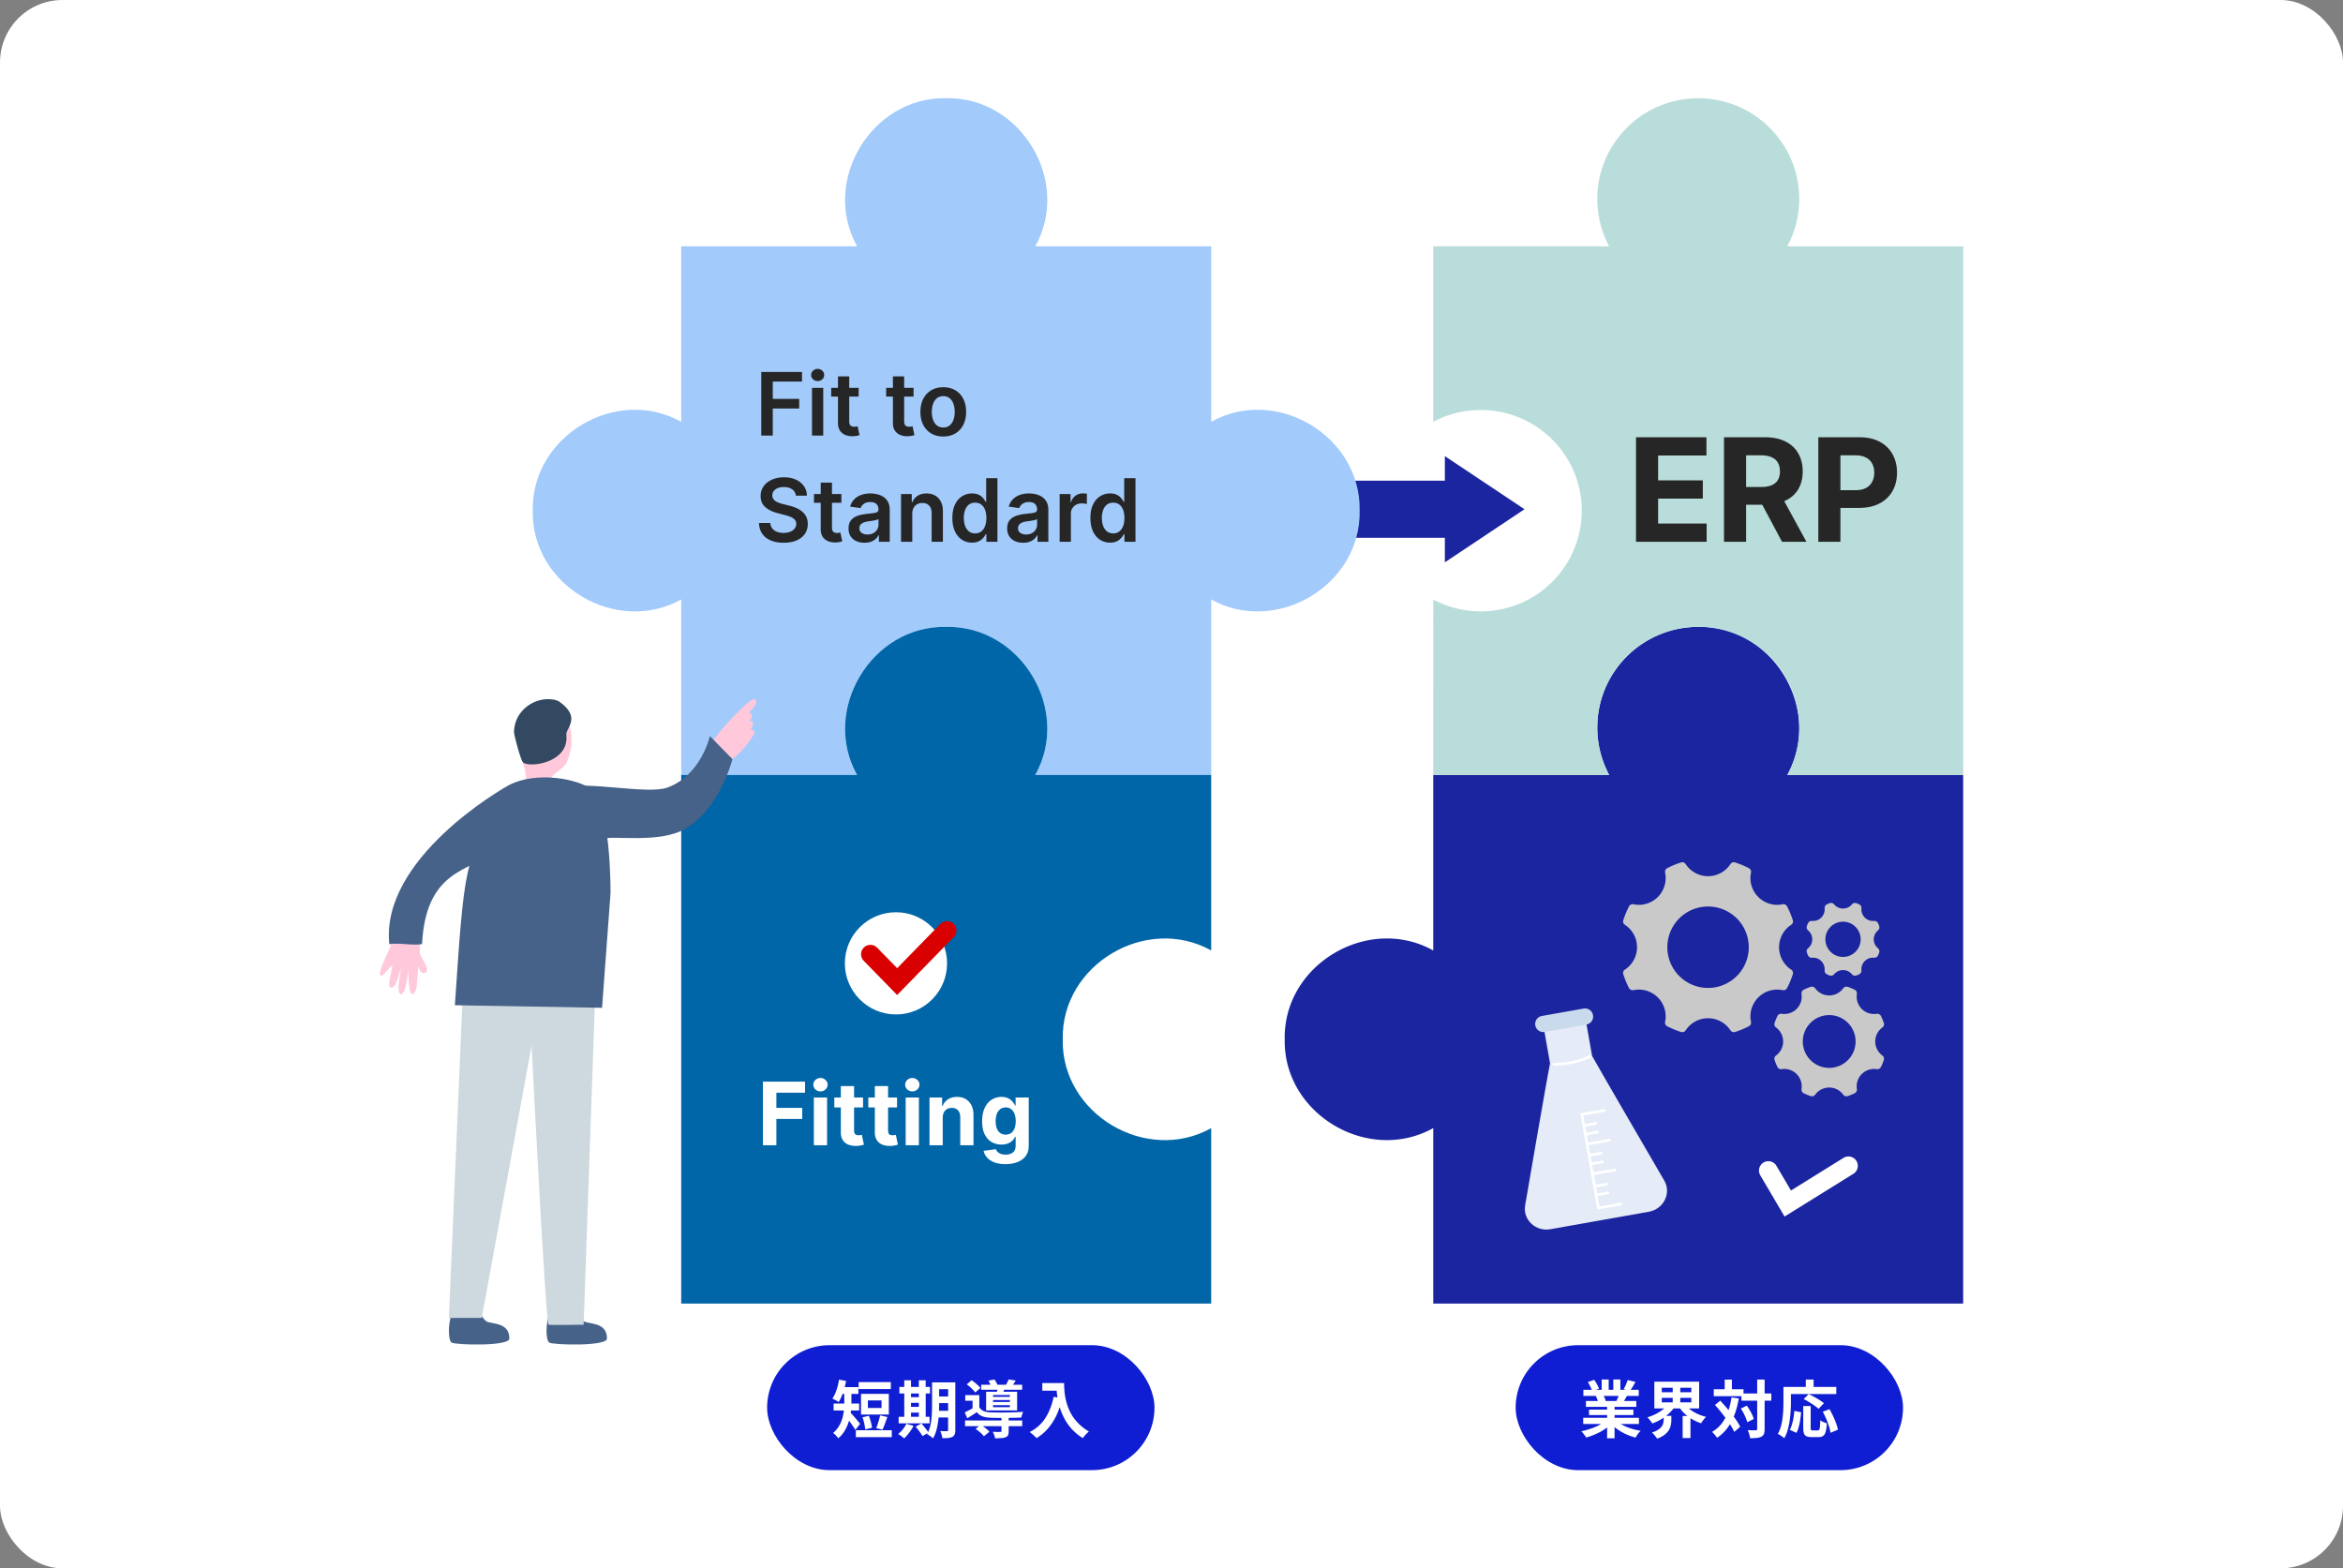 <svg width="375" height="251" fill="none" xmlns="http://www.w3.org/2000/svg"><rect width="100%" height="100%" fill="#808080" stroke="none"/><rect width="375" height="251" rx="10" fill="#fff"/><path d="M255.646 116.437c0-8.894 7.243-16.108 16.16-16.108v.003c11.998-.235 20.043 13.33 14.253 23.699h28.147v84.602h-84.812v-28.086c-10.41 5.799-24.008-2.26-23.774-14.215-.234-11.966 13.364-20.001 23.774-14.215v-28.086h28.16a15.975 15.975 0 0 1-1.908-7.594Z" fill="#1B259F"/><path d="m283.026 187.34 3.109 5.278 9.712-6.034" stroke="#fff" stroke-width="3" stroke-linecap="round"/><path fill-rule="evenodd" clip-rule="evenodd" d="M295.746 157.946c.374.127.739.279 1.09.451a.65.65 0 0 1 .36.688 2.776 2.776 0 0 0 3.167 3.169.647.647 0 0 1 .688.359c.173.351.324.715.452 1.09a.646.646 0 0 1-.233.74 2.779 2.779 0 0 0 0 4.481.648.648 0 0 1 .233.741 8.99 8.99 0 0 1-.452 1.09.647.647 0 0 1-.688.359 2.773 2.773 0 0 0-2.386.782 2.771 2.771 0 0 0-.781 2.387.649.649 0 0 1-.36.687 9.057 9.057 0 0 1-1.09.452.649.649 0 0 1-.741-.232 2.771 2.771 0 0 0-2.24-1.135 2.77 2.77 0 0 0-2.24 1.135.649.649 0 0 1-.741.232 9.071 9.071 0 0 1-1.091-.452.647.647 0 0 1-.359-.687 2.774 2.774 0 0 0-.781-2.387 2.771 2.771 0 0 0-2.386-.782.648.648 0 0 1-.688-.359 9.153 9.153 0 0 1-.452-1.09.649.649 0 0 1 .232-.741 2.771 2.771 0 0 0 1.135-2.24c0-.92-.446-1.735-1.135-2.241a.647.647 0 0 1-.232-.74c.128-.375.279-.739.452-1.09a.647.647 0 0 1 .688-.359 2.777 2.777 0 0 0 3.167-3.169.649.649 0 0 1 .359-.688 9.232 9.232 0 0 1 1.091-.451.644.644 0 0 1 .74.232 2.774 2.774 0 0 0 2.241 1.136c.919 0 1.735-.447 2.24-1.136a.646.646 0 0 1 .741-.232Zm-18.041-19.913c.764.242 1.5.549 2.201.912a.648.648 0 0 1 .341.715 4.281 4.281 0 0 0 1.166 3.899 4.282 4.282 0 0 0 3.899 1.166.651.651 0 0 1 .716.341c.363.702.668 1.438.913 2.201a.648.648 0 0 1-.265.747 4.282 4.282 0 0 0-1.933 3.583c0 1.498.768 2.816 1.933 3.582a.65.65 0 0 1 .265.748c-.245.764-.55 1.499-.913 2.201a.65.65 0 0 1-.716.341 4.277 4.277 0 0 0-3.899 1.167 4.28 4.28 0 0 0-1.166 3.899.648.648 0 0 1-.341.715c-.701.363-1.438.669-2.201.912a.647.647 0 0 1-.747-.264 4.28 4.28 0 0 0-3.583-1.933 4.28 4.28 0 0 0-3.582 1.933.65.65 0 0 1-.748.264 14.168 14.168 0 0 1-2.2-.912.647.647 0 0 1-.341-.715 4.279 4.279 0 0 0-1.167-3.899 4.277 4.277 0 0 0-3.899-1.167.649.649 0 0 1-.715-.341 14.087 14.087 0 0 1-.913-2.201.649.649 0 0 1 .264-.748 4.283 4.283 0 0 0 0-7.165.648.648 0 0 1-.264-.747c.244-.764.55-1.499.913-2.201a.652.652 0 0 1 .716-.341 4.28 4.28 0 0 0 3.898-1.166 4.282 4.282 0 0 0 1.167-3.899.647.647 0 0 1 .341-.715c.701-.363 1.437-.67 2.2-.913a.65.65 0 0 1 .748.264 4.281 4.281 0 0 0 3.582 1.934 4.282 4.282 0 0 0 3.583-1.934.646.646 0 0 1 .747-.263Zm19.426 6.521c.14.052.277.109.411.17a.646.646 0 0 1 .381.654 1.855 1.855 0 0 0 2.011 2.011.645.645 0 0 1 .653.38c.061.134.118.271.17.411a.646.646 0 0 1-.193.732 1.852 1.852 0 0 0 0 2.843.646.646 0 0 1 .193.732 6.45 6.45 0 0 1-.17.411.645.645 0 0 1-.653.38 1.85 1.85 0 0 0-1.474.537 1.85 1.85 0 0 0-.537 1.474.644.644 0 0 1-.38.653 5.486 5.486 0 0 1-.412.17.646.646 0 0 1-.731-.192 1.854 1.854 0 0 0-2.843-.001.646.646 0 0 1-.732.193 6.125 6.125 0 0 1-.411-.17.645.645 0 0 1-.38-.653 1.857 1.857 0 0 0-2.011-2.011.644.644 0 0 1-.653-.381 5.9 5.9 0 0 1-.171-.41.649.649 0 0 1 .193-.732c.405-.34.662-.851.662-1.422a1.85 1.85 0 0 0-.662-1.421.65.65 0 0 1-.193-.732c.052-.14.109-.276.171-.411a.645.645 0 0 1 .653-.38 1.858 1.858 0 0 0 2.011-2.011.647.647 0 0 1 .38-.654 6.45 6.45 0 0 1 .411-.17.647.647 0 0 1 .732.193 1.852 1.852 0 0 0 2.843 0 .646.646 0 0 1 .731-.193Zm-2.153 2.957a2.821 2.821 0 1 1 .001 5.643 2.821 2.821 0 0 1-.001-5.643Zm-21.603-2.43a6.516 6.516 0 1 1 .001 13.033 6.516 6.516 0 0 1-.001-13.033Zm19.39 17.378a4.224 4.224 0 1 1 0 8.45 4.225 4.225 0 1 1 0-8.45Z" fill="#C9C9C9"/><path d="M266.406 189.013s-10.955-18.815-11.59-20.022l-1.057-5.962-6.728 1.193 1.057 5.962c-.483 2.26-3.998 22.787-3.998 22.787-.346 2.27 1.708 4.173 4.056 3.756l15.744-2.792c2.347-.416 3.622-2.909 2.516-4.922Z" fill="#E5EBF7"/><path d="m246.784 162.599 6.668-1.183a1.301 1.301 0 0 1 1.51 1.052 1.302 1.302 0 0 1-1.056 1.507l-6.669 1.182a1.3 1.3 0 0 1-1.509-1.051 1.302 1.302 0 0 1 1.056-1.507Z" fill="#C8DAEB"/><path d="M251.245 170.323c-.884.156-1.75.23-2.575.219a.217.217 0 0 1-.212-.218.217.217 0 0 1 .218-.212c.797.01 1.636-.061 2.493-.213 1.171-.208 2.275-.55 3.19-.991a.215.215 0 1 1 .187.387c-.951.456-2.092.812-3.302 1.026l.001.002Zm4.59 23.026a.214.214 0 0 1-.25-.174l-2.623-14.786a.217.217 0 0 1 .175-.25.214.214 0 0 1 .25.174l2.623 14.786a.216.216 0 0 1-.175.25Z" fill="#fff"/><path d="m256.805 177.926-3.593.637a.215.215 0 1 1-.075-.424l3.592-.637a.216.216 0 0 1 .251.174.217.217 0 0 1-.175.25Zm2.657 14.985-3.592.637a.215.215 0 1 1-.075-.424l3.592-.637a.215.215 0 1 1 .075.424Zm-1.812-10.222-3.592.637a.215.215 0 0 1-.076-.424l3.593-.637a.215.215 0 1 1 .075.424Zm.845 4.763-3.593.638a.217.217 0 0 1-.25-.175.216.216 0 0 1 .175-.249l3.592-.637a.214.214 0 0 1 .25.174.214.214 0 0 1-.174.249Zm-3.055-7.442-1.757.312a.214.214 0 0 1-.25-.175.214.214 0 0 1 .174-.249l1.758-.312a.215.215 0 1 1 .075.424Zm.247 1.39-1.758.312a.215.215 0 1 1-.075-.424l1.758-.312a.215.215 0 1 1 .075.424Zm.598 3.373-1.758.312a.215.215 0 1 1-.075-.424l1.758-.311a.215.215 0 0 1 .25.174.214.214 0 0 1-.175.249Zm.247 1.39-1.758.312a.215.215 0 1 1-.075-.424l1.758-.312a.217.217 0 0 1 .25.175.216.216 0 0 1-.175.249Zm.634 3.572-1.758.312a.215.215 0 1 1-.075-.424l1.757-.312a.216.216 0 0 1 .076.424Zm.246 1.39-1.758.312a.215.215 0 1 1-.075-.424l1.758-.312a.216.216 0 0 1 .25.175.216.216 0 0 1-.175.249Z" fill="#fff"/><path d="M231.252 76.926H216v9.148h15.252V90L244 81.503 231.252 73v3.926Z" fill="#1B259F"/><path d="M193.853 67.512V39.425h-28.161c5.823-10.382-2.26-23.939-14.252-23.711-11.994-.228-20.072 13.329-14.252 23.711h-28.16v28.087c-10.392-5.815-23.995 2.26-23.761 14.215-.228 11.965 13.362 19.995 23.761 14.215v28.086h28.147c-5.775-10.459 2.22-23.865 14.265-23.699 11.984-.23 20.077 13.327 14.252 23.699h28.161V95.942c10.396 5.78 23.991-2.25 23.761-14.215.23-11.955-13.37-20.03-23.761-14.215Z" fill="#A2CAFB"/><path d="M137.174 124.028c-5.793-10.382 2.274-23.926 14.266-23.699 11.981-.232 20.08 13.33 14.252 23.699h28.16v28.086c-10.396-5.78-23.988 2.252-23.761 14.215v.014c-.23 11.965 13.365 19.995 23.761 14.215v28.073h-84.825v-84.603h28.147Z" fill="#0066A8"/><path d="M287.969 31.846v.002-.003.001Zm0 .002v-.002c0 2.74-.699 5.32-1.908 7.58h28.161v84.602h-28.161a16.066 16.066 0 0 0 1.908-7.581c0-8.907-7.245-16.12-16.163-16.12-8.917 0-16.16 7.213-16.16 16.12 0 2.741.702 5.321 1.897 7.581h-28.147V95.955a16.201 16.201 0 0 0 7.614 1.892c8.918 0 16.15-7.213 16.15-16.107v-.013c0-8.895-7.232-16.108-16.15-16.108-2.748 0-5.348.688-7.614 1.893V39.425h28.147a16.187 16.187 0 0 1-1.897-7.58c0-8.905 7.243-16.118 16.16-16.118 8.918 0 16.163 7.212 16.163 16.12v-.002.003Z" fill="#B9DDDA"/><path d="M87.912 214.874c.657.389 9.214.624 9.233-.637.042-2.749-3.1-2.286-3.708-2.789-.607-.502-1.076-1.289-.882-2.053-1.079.061-3.67-.304-4.423.634-.793.989-.875 4.456-.22 4.845Zm-15.626 0c.657.389 9.215.624 9.233-.637.043-2.749-3.1-2.286-3.707-2.789-.607-.502-1.076-1.289-.883-2.053-1.078.061-3.67-.304-4.423.634-.792.989-.874 4.456-.22 4.845Z" fill="#466288"/><path d="m74.203 155.796-2.356 55.137h5.255l7.974-43.567s2.266 44.561 2.72 44.651c.452.09 5.617 0 5.617 0l1.993-57.011-21.206.788.003.002Z" fill="#CDD9DE"/><path d="M82.75 118.076c-.046-1.581.336-3.23 1.367-4.43 1.033-1.2 2.798-1.835 4.277-1.261 1.267.492 2.099 1.734 2.557 3.011.79 2.191.697 4.704-.339 6.792-.56 1.126-2.719 1.676-2.38 2.887.552 1.98-4.155 3.002-4.07-.37.055-2.207-1.347-4.406-1.413-6.627v-.002Z" fill="#FFC9DB"/><path d="M90.644 117.616c-.117-1.084 2.42-2.699-1.01-5.236-.522-.386-1.214-.468-1.863-.479-2.02-.034-4.012 1.158-4.932 2.953a5.336 5.336 0 0 0-.572 2.307c-.01.418 1.057 4.433 1.418 4.829.84.933 7.454.193 6.956-4.377l.003.003Z" fill="#324961"/><path d="M68.317 155.471c-.101.262-.467.286-.734.201-.268-.082-.7-.838-.636-1.11l-.183 2.487c-.03.415-.088 1.911-.8 2.067-.6.132-.602-3.946-.602-3.946s-.371 4.129-1.2 3.946c-.833-.182-.06-3.182.004-4.089-.402 1.079-.755 3.114-1.547 3.037-.793-.076.066-2.273.159-3.592-.607.497-1.497 2.006-1.94 1.591-.443-.415 1.699-4.43 2.488-6.592.032-.066 2.309.619 2.55.682.644.175 1.137.225 1.309.904.124.497-.09 1.047.045 1.568.17.655 1.357 2.143 1.087 2.838v.008Z" fill="#FFC9DB"/><path d="M67.548 151.1c-1.722.261-3.519-.251-5.239.01-1.442-13.821 18.471-25.057 18.471-25.057l-1.015 10.324c-5.247 2.918-11.631 3.286-12.217 14.723Z" fill="#466288"/><path d="M94.36 126.085c-2.87-1.726-9.56-2.657-13.58-.032-4.017 2.625-3.97 7.121-5.435 11.754-1.469 4.634-1.858 13.644-2.542 23.075 7.855.137 15.707.272 23.56.41.45-6.117 1.354-18.347 1.354-18.347s.127-14.762-3.36-16.858l.002-.002Z" fill="#466288"/><path d="M120.829 111.936c.771.563-.965 2.096-.965 2.096s1.164.32-.082 1.496c.949-.632.938.832.249 1.276.777-.047.84.355.565.83-.316.542-1.773 2.77-3.665 4.05-1.378.89-2.894-2.731-2.635-3.376.189-.47 5.762-6.938 6.533-6.372Z" fill="#FFC9DB"/><path d="M113.612 117.806s-1.37 6.264-6.803 8.242c-3.119 1.136-13.025-1.074-15.988 0l5.468 8.241c1.791-.698 9.415.872 13.682-1.808 5.329-3.346 7.259-10.985 7.259-10.985l-3.618-3.69Z" fill="#466288"/><path d="M121.84 69.71V59.528h6.522v1.546h-4.678v2.764h4.231v1.546h-4.231v4.326h-1.844Zm8.123 0v-7.637h1.8v7.637h-1.8Zm.905-8.72c-.285 0-.53-.095-.736-.284a.915.915 0 0 1-.308-.691c0-.272.103-.502.308-.691.206-.192.451-.288.736-.288.288 0 .534.096.736.288.205.189.308.42.308.69a.915.915 0 0 1-.308.692 1.04 1.04 0 0 1-.736.283Zm6.559 1.083v1.392h-4.39v-1.392h4.39Zm-3.306-1.83h1.799v7.17c0 .242.037.427.11.556a.591.591 0 0 0 .298.259c.123.046.259.07.408.07.113 0 .215-.009.308-.025.096-.017.169-.032.219-.045l.303 1.407a3.47 3.47 0 0 1-1.059.179 2.933 2.933 0 0 1-1.218-.204 1.895 1.895 0 0 1-.86-.706c-.209-.318-.312-.716-.308-1.193v-7.467Zm12.097 1.83v1.392h-4.39v-1.392h4.39Zm-3.306-1.83h1.8v7.17c0 .242.036.427.109.556a.591.591 0 0 0 .298.259c.123.046.259.07.408.07.113 0 .215-.009.308-.025.096-.017.169-.032.219-.045l.303 1.407a3.47 3.47 0 0 1-1.059.179 2.933 2.933 0 0 1-1.218-.204 1.895 1.895 0 0 1-.86-.706c-.209-.318-.312-.716-.308-1.193v-7.467Zm8.06 9.616c-.746 0-1.392-.164-1.939-.493a3.344 3.344 0 0 1-1.273-1.377c-.298-.59-.447-1.28-.447-2.068 0-.789.149-1.48.447-2.073a3.337 3.337 0 0 1 1.273-1.382c.547-.328 1.193-.492 1.939-.492s1.392.164 1.939.492c.547.328.969.789 1.268 1.382.301.593.452 1.284.452 2.073 0 .789-.151 1.478-.452 2.068a3.313 3.313 0 0 1-1.268 1.377c-.547.329-1.193.493-1.939.493Zm.01-1.442c.404 0 .742-.111 1.014-.333a2.01 2.01 0 0 0 .607-.905 3.71 3.71 0 0 0 .204-1.263c0-.467-.068-.89-.204-1.268a2.008 2.008 0 0 0-.607-.91c-.272-.225-.61-.337-1.014-.337-.414 0-.759.112-1.034.338a2.04 2.04 0 0 0-.612.91c-.132.377-.199.8-.199 1.267 0 .464.067.885.199 1.263.136.378.34.68.612.905.275.222.62.333 1.034.333Zm-23.609 10.91a1.355 1.355 0 0 0-.587-1.014c-.341-.243-.785-.364-1.332-.364-.384 0-.714.058-.989.175a1.469 1.469 0 0 0-.632.472c-.146.199-.22.426-.223.68 0 .213.048.397.144.553.099.156.233.288.402.398.17.106.357.195.562.268.206.073.413.134.622.184l.954.239c.385.09.754.21 1.109.362.358.153.678.345.959.577.285.232.511.512.677.84.165.328.248.713.248 1.154 0 .596-.152 1.122-.457 1.576-.305.45-.746.803-1.323 1.059-.573.252-1.267.378-2.083.378-.792 0-1.48-.123-2.063-.368-.58-.246-1.034-.603-1.362-1.074-.325-.47-.501-1.044-.527-1.72h1.814c.027.354.136.65.329.885.192.235.442.41.75.527.312.116.66.174 1.044.174.401 0 .753-.06 1.054-.18.305-.122.544-.291.716-.507.173-.218.26-.473.264-.765a.98.98 0 0 0-.234-.656 1.708 1.708 0 0 0-.641-.438 6.182 6.182 0 0 0-.955-.318l-1.158-.298c-.839-.216-1.502-.542-1.989-.98-.484-.44-.726-1.025-.726-1.755 0-.6.163-1.125.487-1.576.329-.45.774-.8 1.338-1.049.563-.252 1.201-.378 1.914-.378.722 0 1.356.126 1.899.378.547.249.976.595 1.288 1.04.311.44.472.947.482 1.52h-1.775Zm7.292-.254v1.392h-4.39v-1.392h4.39Zm-3.306-1.83h1.8v7.17c0 .242.036.427.109.556a.591.591 0 0 0 .298.259c.123.046.259.07.408.07.113 0 .216-.009.308-.025.096-.017.169-.032.219-.045l.303 1.407a3.394 3.394 0 0 1-1.059.179 2.939 2.939 0 0 1-1.218-.204 1.895 1.895 0 0 1-.86-.706c-.209-.318-.311-.716-.308-1.193v-7.467Zm7.009 9.62a3.19 3.19 0 0 1-1.308-.258 2.141 2.141 0 0 1-.915-.776c-.222-.34-.333-.762-.333-1.262 0-.431.08-.787.239-1.07.159-.28.376-.506.651-.675a3.25 3.25 0 0 1 .93-.383 7.57 7.57 0 0 1 1.079-.194c.447-.046.81-.088 1.089-.124.278-.04.48-.1.606-.18.129-.082.194-.21.194-.382v-.03c0-.374-.111-.664-.333-.87-.222-.205-.542-.308-.96-.308-.44 0-.79.096-1.049.288-.255.192-.427.42-.517.681l-1.68-.238c.133-.464.351-.852.656-1.164.305-.315.678-.55 1.119-.706a4.28 4.28 0 0 1 1.461-.238c.368 0 .735.043 1.099.129.365.086.698.229.999.428.302.195.544.462.726.8.186.338.279.76.279 1.268v5.11h-1.73V85.66h-.06a2.206 2.206 0 0 1-.462.597c-.196.182-.443.33-.741.442-.295.11-.642.165-1.039.165Zm.467-1.322c.361 0 .675-.071.94-.214.265-.145.469-.338.611-.576.146-.239.219-.5.219-.78v-.9a.839.839 0 0 1-.288.129c-.133.04-.282.074-.448.104-.166.03-.33.056-.492.08l-.423.06a3.144 3.144 0 0 0-.72.178 1.2 1.2 0 0 0-.503.348.854.854 0 0 0-.184.567c0 .331.121.582.363.75.242.17.551.254.925.254Zm7.174-3.306v4.475h-1.8v-7.637h1.721v1.298h.089c.176-.428.456-.768.84-1.02.388-.251.867-.377 1.437-.377.527 0 .986.112 1.377.338.395.225.699.552.915.98.219.427.326.945.323 1.555v4.863h-1.8v-4.584c0-.51-.132-.91-.397-1.199-.262-.288-.625-.432-1.089-.432-.315 0-.595.07-.84.209a1.447 1.447 0 0 0-.572.591c-.136.259-.204.572-.204.94Zm9.565 4.609a2.889 2.889 0 0 1-1.61-.463c-.474-.308-.849-.755-1.124-1.342-.275-.587-.413-1.3-.413-2.138 0-.848.14-1.564.418-2.147.282-.587.661-1.03 1.139-1.328a2.924 2.924 0 0 1 1.595-.452c.448 0 .816.076 1.104.228.288.15.517.33.686.542.169.21.3.406.393.592h.075v-3.808h1.804v10.181h-1.77v-1.203h-.109a3.069 3.069 0 0 1-.403.592 2.2 2.2 0 0 1-.696.527c-.288.146-.651.219-1.089.219Zm.503-1.477c.381 0 .706-.103.974-.308.268-.209.472-.499.612-.87.139-.371.208-.804.208-1.298s-.069-.923-.208-1.287a1.838 1.838 0 0 0-.607-.85c-.265-.203-.592-.304-.979-.304-.401 0-.736.105-1.005.313a1.9 1.9 0 0 0-.606.865 3.628 3.628 0 0 0-.204 1.263c0 .478.068.903.204 1.278.139.371.343.665.611.88.272.212.605.318 1 .318Zm7.679 1.497c-.483 0-.919-.087-1.307-.259a2.135 2.135 0 0 1-.915-.776c-.222-.34-.333-.762-.333-1.262 0-.431.08-.787.239-1.07.159-.28.376-.506.651-.675a3.25 3.25 0 0 1 .93-.383c.348-.09.707-.154 1.078-.194a42.49 42.49 0 0 0 1.089-.124c.279-.04.481-.1.607-.18.129-.082.194-.21.194-.382v-.03c0-.374-.111-.664-.333-.87-.222-.205-.542-.308-.96-.308-.441 0-.79.096-1.049.288-.255.192-.427.42-.517.681l-1.68-.238c.132-.464.351-.852.656-1.164a2.86 2.86 0 0 1 1.118-.706 4.287 4.287 0 0 1 1.462-.238c.368 0 .734.043 1.099.129.364.086.698.229.999.428.302.195.544.462.726.8.186.338.278.76.278 1.268v5.11h-1.73V85.66h-.059a2.21 2.21 0 0 1-.463.597c-.195.182-.442.33-.741.442a2.98 2.98 0 0 1-1.039.165Zm.468-1.323c.361 0 .674-.071.939-.214a1.58 1.58 0 0 0 .612-.576c.146-.239.219-.5.219-.78v-.9a.855.855 0 0 1-.289.129c-.132.04-.281.074-.447.104-.166.03-.33.056-.492.08l-.423.06a3.153 3.153 0 0 0-.721.178 1.2 1.2 0 0 0-.502.348c-.123.146-.184.335-.184.567 0 .331.121.582.363.75.242.17.55.254.925.254Zm5.374 1.169v-7.637h1.745v1.273h.08c.139-.441.377-.78.716-1.02.341-.241.73-.362 1.168-.362.099 0 .21.005.333.015.126.006.23.018.313.034v1.656a1.888 1.888 0 0 0-.363-.07 3.336 3.336 0 0 0-.472-.034 1.82 1.82 0 0 0-.885.213 1.569 1.569 0 0 0-.835 1.442v4.49h-1.8Zm8.07.134a2.89 2.89 0 0 1-1.611-.463c-.474-.308-.848-.755-1.123-1.342-.275-.587-.413-1.3-.413-2.138 0-.848.139-1.564.418-2.147.282-.587.661-1.03 1.138-1.328a2.93 2.93 0 0 1 1.596-.452c.448 0 .816.076 1.104.228.288.15.517.33.686.542.169.21.3.406.393.592h.074v-3.808h1.805v10.181h-1.77v-1.203h-.109a3.069 3.069 0 0 1-.403.592 2.224 2.224 0 0 1-.696.527c-.288.146-.651.219-1.089.219Zm.502-1.477c.381 0 .706-.103.975-.308.268-.209.472-.499.611-.87s.209-.804.209-1.298-.07-.923-.209-1.287c-.136-.365-.338-.648-.606-.85-.265-.203-.592-.304-.98-.304-.401 0-.735.105-1.004.313a1.893 1.893 0 0 0-.606.865 3.628 3.628 0 0 0-.204 1.263c0 .478.068.903.204 1.278.139.371.343.665.611.88.272.212.605.318.999.318Z" fill="#262626"/><path d="M122.106 183.29v-10.182h6.742v1.775h-4.589v2.426h4.141v1.775h-4.141v4.206h-2.153Zm8.15 0v-7.636h2.118v7.636h-2.118Zm1.064-8.62c-.315 0-.585-.105-.811-.314a1.014 1.014 0 0 1-.333-.76c0-.292.111-.542.333-.751.226-.212.496-.318.811-.318.315 0 .583.106.805.318a.986.986 0 0 1 .338.751c0 .295-.112.548-.338.76-.222.209-.49.314-.805.314Zm6.812.984v1.591h-4.599v-1.591h4.599Zm-3.555-1.83h2.118v7.12c0 .195.03.348.09.457a.49.49 0 0 0 .248.224c.11.043.236.064.378.064.1 0 .199-.008.298-.024l.229-.045.333 1.576a6.018 6.018 0 0 1-.447.114 3.542 3.542 0 0 1-.701.085c-.511.02-.958-.048-1.343-.204a1.873 1.873 0 0 1-.889-.726c-.213-.328-.317-.742-.314-1.243v-7.398Zm8.996 1.83v1.591h-4.598v-1.591h4.598Zm-3.554-1.83h2.118v7.12c0 .195.03.348.089.457.06.106.143.181.249.224.109.043.235.064.378.064.099 0 .198-.008.298-.024l.229-.045.333 1.576a6.067 6.067 0 0 1-.448.114 3.542 3.542 0 0 1-.701.085c-.51.02-.958-.048-1.342-.204a1.876 1.876 0 0 1-.89-.726c-.212-.328-.317-.742-.313-1.243v-7.398Zm4.934 9.466v-7.636h2.118v7.636h-2.118Zm1.064-8.62c-.315 0-.585-.105-.81-.314a1.014 1.014 0 0 1-.333-.76c0-.292.111-.542.333-.751a1.14 1.14 0 0 1 .81-.318c.315 0 .583.106.805.318a.986.986 0 0 1 .338.751c0 .295-.112.548-.338.76-.222.209-.49.314-.805.314Zm4.868 4.206v4.414h-2.117v-7.636h2.018v1.347h.089c.17-.444.453-.795.851-1.054.397-.262.88-.393 1.446-.393.531 0 .993.116 1.387.348.395.233.701.564.92.995.219.427.328.938.328 1.531v4.862h-2.118v-4.484c.004-.467-.116-.832-.358-1.094-.241-.265-.575-.398-.999-.398-.285 0-.537.062-.756.184a1.291 1.291 0 0 0-.507.537c-.119.232-.18.512-.184.841Zm10.032 7.437c-.686 0-1.275-.094-1.765-.283-.487-.186-.875-.44-1.163-.761a2.335 2.335 0 0 1-.562-1.084l1.959-.263c.059.152.154.295.283.427.129.133.3.239.512.318.215.083.477.125.786.125.46 0 .84-.113 1.138-.338.302-.222.452-.595.452-1.119v-1.397h-.089a2.015 2.015 0 0 1-.418.602 2.104 2.104 0 0 1-.716.462c-.291.119-.639.179-1.044.179a3.139 3.139 0 0 1-1.566-.398c-.467-.268-.84-.678-1.118-1.228-.275-.553-.413-1.253-.413-2.098 0-.865.141-1.587.423-2.167.281-.58.656-1.015 1.123-1.303a2.908 2.908 0 0 1 1.546-.433c.428 0 .786.073 1.074.219.289.143.521.322.696.537.179.212.317.421.413.627h.08v-1.283h2.103v7.711c0 .649-.16 1.193-.478 1.631-.318.437-.759.765-1.322.984-.56.222-1.205.333-1.934.333Zm.045-4.723c.341 0 .629-.085.865-.254.238-.172.421-.417.547-.735.129-.322.193-.706.193-1.154 0-.447-.063-.835-.188-1.163a1.708 1.708 0 0 0-.547-.771 1.394 1.394 0 0 0-.87-.273c-.348 0-.642.094-.88.283-.239.186-.42.444-.542.776a3.288 3.288 0 0 0-.184 1.148c0 .441.061.822.184 1.144.126.318.306.565.542.74.238.173.532.259.88.259Z" fill="#fff"/><path d="M261.846 86.71V69.982h11.272v2.916h-7.735v3.986h7.155V79.8h-7.155v3.994h7.767v2.916h-11.304Zm14.083 0V69.982h6.6c1.263 0 2.341.226 3.234.678.899.447 1.582 1.081 2.05 1.903.474.817.711 1.778.711 2.883 0 1.111-.24 2.067-.719 2.867-.479.795-1.173 1.405-2.083 1.83-.903.424-1.998.637-3.283.637h-4.419v-2.843h3.847c.675 0 1.236-.092 1.683-.277.446-.185.778-.463.996-.833.224-.37.335-.83.335-1.38 0-.556-.111-1.024-.335-1.406-.218-.38-.552-.67-1.004-.865-.447-.202-1.01-.302-1.691-.302h-2.385V86.71h-3.537Zm9.034-7.613 4.157 7.613h-3.904l-4.067-7.613h3.814Zm6.06 7.613V69.982h6.6c1.268 0 2.349.243 3.242.727.893.48 1.574 1.146 2.042 2.001.474.85.711 1.83.711 2.94 0 1.111-.24 2.091-.719 2.94-.479.85-1.174 1.512-2.083 1.986-.904.473-1.998.71-3.283.71h-4.207v-2.834h3.635c.681 0 1.242-.117 1.683-.351a2.33 2.33 0 0 0 .996-.989c.223-.424.335-.911.335-1.462 0-.555-.112-1.04-.335-1.453a2.239 2.239 0 0 0-.996-.972c-.447-.234-1.013-.351-1.699-.351h-2.385V86.71h-3.537Z" fill="#262626"/><circle cx="143.4" cy="154.179" r="8.179" fill="#fff"/><path d="m139.311 152.719 4.28 4.381 7.989-8.179" stroke="#D80000" stroke-width="3" stroke-linecap="round"/><rect x="122.778" y="215.289" width="62" height="20" rx="10" fill="#0F1ED2"/><path d="M137.428 221.199h5.15v1.11h-5.15v-1.11Zm-.45 7.7h5.75v1.11h-5.75v-1.11Zm1.06-2.07 1.02-.24c.087.2.164.417.23.65.067.227.124.45.17.67.054.22.09.417.11.59l-1.08.28a4.77 4.77 0 0 0-.09-.6 9.1 9.1 0 0 0-.15-.69c-.06-.24-.13-.46-.21-.66Zm2.82-.3 1.17.25c-.086.247-.176.493-.27.74-.086.247-.173.483-.26.71-.086.22-.17.413-.25.58l-1.01-.24c.08-.18.157-.39.23-.63.08-.24.154-.483.22-.73a7.02 7.02 0 0 0 .17-.68Zm-1.95-2.4v1.21h2.18v-1.21h-2.18Zm-1.1-1.05h4.45v3.31h-4.45v-3.31Zm-2.68-.51h1.14v1.89c0 .42-.026.883-.08 1.39a9.18 9.18 0 0 1-.3 1.53 6.605 6.605 0 0 1-.64 1.51c-.273.487-.633.92-1.08 1.3a1.882 1.882 0 0 0-.24-.3c-.1-.113-.203-.22-.31-.32-.106-.1-.2-.177-.28-.23.407-.347.727-.723.96-1.13.24-.413.42-.84.54-1.28.12-.44.197-.87.23-1.29.04-.427.06-.823.06-1.19v-1.88Zm-.76-.57h3.02v1.09h-3.02v-1.09Zm-.95 2.63h4.09v1.11h-4.09v-1.11Zm2.63 1.39c.067.06.157.153.27.28.114.12.237.257.37.41.14.153.274.31.4.47l.35.42.23.26-.77.99c-.086-.16-.2-.337-.34-.53-.133-.2-.273-.403-.42-.61-.146-.207-.29-.4-.43-.58-.14-.187-.26-.343-.36-.47l.7-.64Zm-1.76-5.22 1.13.22c-.073.42-.173.84-.3 1.26-.12.413-.256.803-.41 1.17-.146.36-.303.673-.47.94a5.807 5.807 0 0 0-.31-.19 3.413 3.413 0 0 0-.38-.2 4.31 4.31 0 0 0-.33-.16c.26-.367.48-.82.66-1.36a9.578 9.578 0 0 0 .41-1.68Zm15.39.44h2.58v1.09h-2.58v-1.09Zm0 2.26h2.58v1.06h-2.58v-1.06Zm-.01 2.29h2.6v1.07h-2.6v-1.07Zm2.08-4.55h1.15v7.62c0 .293-.033.523-.1.69a.791.791 0 0 1-.36.41 1.77 1.77 0 0 1-.66.18c-.26.027-.576.037-.95.03a3.745 3.745 0 0 0-.13-.58 3.828 3.828 0 0 0-.21-.56c.214.013.424.02.63.02h.43c.074 0 .124-.013.15-.04.034-.033.05-.087.05-.16v-7.61Zm-2.57 0h1.13v3.68c0 .393-.013.823-.04 1.29-.02.467-.066.94-.14 1.42-.066.473-.163.933-.29 1.38-.126.447-.3.847-.52 1.2a1.711 1.711 0 0 0-.27-.25c-.12-.087-.24-.17-.36-.25a2.02 2.02 0 0 0-.32-.18c.254-.433.437-.917.55-1.45.114-.533.184-1.073.21-1.62.034-.553.05-1.067.05-1.54v-3.68Zm-5.23.73h4.9v1.05h-4.9v-1.05Zm1.3 1.64h2.39v.91h-2.39v-.91Zm0 1.55h2.39v.92h-2.39v-.92Zm-1.42 1.59h4.95v1.05h-4.95v-1.05Zm.9-5.84h1.08v6.22h-1.08v-6.22Zm2.33 0h1.1v6.22h-1.1v-6.22Zm-1.99 6.96 1.14.33c-.186.367-.416.73-.69 1.09a6.688 6.688 0 0 1-.81.92 1.835 1.835 0 0 0-.28-.24 8.018 8.018 0 0 0-.36-.26 3.43 3.43 0 0 0-.32-.21c.267-.2.517-.447.75-.74.24-.293.43-.59.57-.89Zm1.49.45.91-.5c.134.14.27.3.41.48.147.173.284.347.41.52.134.167.24.32.32.46l-.97.56a3.703 3.703 0 0 0-.29-.47c-.12-.173-.25-.353-.39-.54-.14-.187-.273-.357-.4-.51Zm7.9-.98h9.15v.91h-9.15v-.91Zm2.58-5.72h6.56v.8h-6.56v-.8Zm3.25 5.18h1.15v2.25c0 .267-.033.477-.1.63-.06.153-.193.27-.4.35-.2.073-.436.117-.71.13-.273.02-.596.03-.97.03a2.287 2.287 0 0 0-.14-.53 4.119 4.119 0 0 0-.23-.51l.49.02c.167.007.314.01.44.01.127-.007.214-.01.26-.01.08 0 .134-.01.16-.03.034-.027.05-.067.05-.12v-2.22Zm-4.14 1.88.82-.66c.16.1.327.217.5.35.174.127.34.257.5.39.16.133.29.26.39.38l-.88.73a4.002 4.002 0 0 0-.35-.39 9.638 9.638 0 0 0-.98-.8Zm-1.42-7.12.78-.66c.167.113.34.243.52.39.187.147.357.293.51.44.16.147.284.283.37.41l-.82.72a2.923 2.923 0 0 0-.36-.42 6.12 6.12 0 0 0-1-.88Zm3.47-.6.97-.18c.107.147.21.313.31.5.1.18.17.343.21.49l-1.02.2a3.073 3.073 0 0 0-.2-.48 5.333 5.333 0 0 0-.27-.53Zm.74 3.11v.31h2.69v-.31h-2.69Zm0 .82v.32h2.69v-.32h-2.69Zm0-1.62v.29h2.69v-.29h-2.69Zm-1.11-.53h4.96v2.99h-4.96v-2.99Zm-1.09.54v2.35h-1.08v-1.45h-1.17v-.9h2.25Zm2.97-1.33 1.19.08c-.08.187-.156.36-.23.52-.066.16-.126.3-.18.42l-.95-.12c.04-.147.074-.3.1-.46.034-.167.057-.313.07-.44Zm1.73-1.18 1.13.18c-.12.193-.24.373-.36.54-.113.16-.216.3-.31.42l-.95-.18c.087-.147.174-.307.26-.48.094-.18.17-.34.23-.48Zm-4.7 4.46c.167.273.4.473.7.6.3.127.664.197 1.09.21.247.007.537.013.87.02.34.007.704.01 1.09.01l1.17-.02 1.13-.04c.367-.02.69-.037.97-.05a3.28 3.28 0 0 0-.17.44c-.06.18-.103.337-.13.47-.32.013-.696.027-1.13.04l-1.35.02h-1.34a45.289 45.289 0 0 1-1.11-.03c-.506-.02-.936-.093-1.29-.22a2.072 2.072 0 0 1-.89-.67c-.24.16-.486.32-.74.48-.246.16-.51.327-.79.5l-.41-.95a15.082 15.082 0 0 0 1.53-.81h.8Zm10.08-3.88h2.84v1.22h-2.84v-1.22Zm2.25 0h1.24c0 .32.014.683.04 1.09.027.4.084.83.17 1.29.087.453.217.92.39 1.4.174.48.404.957.69 1.43.294.467.66.917 1.1 1.35.44.433.967.833 1.58 1.2a3.62 3.62 0 0 0-.32.29c-.126.127-.25.257-.37.39-.113.14-.206.263-.28.37a8.25 8.25 0 0 1-1.63-1.3c-.46-.487-.846-1-1.16-1.54a9.964 9.964 0 0 1-.76-1.65c-.193-.56-.34-1.103-.44-1.63-.1-.533-.166-1.03-.2-1.49-.033-.46-.05-.86-.05-1.2Zm-.43 2.2 1.37.25a13.23 13.23 0 0 1-.91 2.69 9.157 9.157 0 0 1-1.37 2.13 7.541 7.541 0 0 1-1.83 1.55 4.084 4.084 0 0 0-.31-.32c-.133-.12-.273-.243-.42-.37a4.398 4.398 0 0 0-.37-.29 6.301 6.301 0 0 0 2.5-2.22c.62-.96 1.067-2.1 1.34-3.42Z" fill="#fff"/><rect x="242.582" y="215.289" width="62" height="20" rx="10" fill="#0F1ED2"/><path d="M253.392 226.909h8.92v.99h-8.92v-.99Zm.03-4.48h8.86v.98h-8.86v-.98Zm.41 1.79h8.06v.94h-8.06v-.94Zm.49 1.38h7.11v.87h-7.11v-.87Zm2.9-.91h1.19v5.5h-1.19v-5.5Zm-.87-3.91h1.12v2.12h-1.12v-2.12Zm1.86 0h1.13v2.05h-1.13v-2.05Zm-1.21 6.57.95.43a6.17 6.17 0 0 1-1.14.97c-.44.293-.914.55-1.42.77-.507.227-1.017.41-1.53.55a3.008 3.008 0 0 0-.22-.34c-.087-.12-.18-.24-.28-.36a2.602 2.602 0 0 0-.27-.3c.5-.107.996-.243 1.49-.41.5-.167.96-.363 1.38-.59.42-.227.766-.467 1.04-.72Zm1.65-.03c.206.2.453.39.74.57.286.173.6.333.94.48a10.026 10.026 0 0 0 2.26.62 6.59 6.59 0 0 0-.3.32c-.1.127-.197.257-.29.39-.087.14-.16.267-.22.38-.4-.1-.794-.23-1.18-.39a8.58 8.58 0 0 1-1.09-.53 7.596 7.596 0 0 1-.98-.67 5.68 5.68 0 0 1-.81-.79l.93-.38Zm1.86-6.45 1.25.3c-.154.273-.31.54-.47.8-.16.253-.307.47-.44.65l-.98-.3c.08-.133.16-.283.24-.45.08-.173.153-.347.22-.52.073-.18.133-.34.18-.48Zm-1.32 2.14 1.27.3c-.14.233-.274.46-.4.68-.127.213-.24.397-.34.55l-1.02-.28c.086-.187.176-.393.27-.62.093-.233.166-.443.22-.63Zm-5.06-1.82 1.03-.35c.146.207.293.447.44.72.146.267.253.497.32.69l-1.08.4c-.054-.2-.15-.437-.29-.71a10.95 10.95 0 0 0-.42-.75Zm1.27 2.24 1.17-.19c.086.14.17.3.25.48.086.173.15.327.19.46l-1.22.21a4.625 4.625 0 0 0-.39-.96Zm10.57.29v.72h4.73v-.72h-4.73Zm0-1.62v.72h4.73v-.72h-4.73Zm-1.19-.97h7.17v4.28h-7.17v-4.28Zm4.93 3.64c.22.3.5.58.84.84.346.26.733.49 1.16.69.433.193.883.347 1.35.46-.087.08-.18.18-.28.3-.1.12-.197.247-.29.38-.094.127-.17.243-.23.35a8.266 8.266 0 0 1-1.4-.63c-.44-.26-.847-.56-1.22-.9a6.162 6.162 0 0 1-.94-1.12l1.01-.37Zm-2.73 0 1.05.41c-.267.38-.59.74-.97 1.08-.374.34-.784.643-1.23.91-.44.267-.9.483-1.38.65-.054-.1-.127-.21-.22-.33-.094-.12-.19-.24-.29-.36-.1-.12-.194-.217-.28-.29.446-.133.88-.303 1.3-.51a7.11 7.11 0 0 0 1.16-.72 4.33 4.33 0 0 0 .86-.84Zm-.71 1.83h1.23v.69c0 .24-.027.497-.08.77a2.673 2.673 0 0 1-.31.8c-.154.267-.384.52-.69.76-.3.24-.704.45-1.21.63-.047-.1-.12-.21-.22-.33a7.94 7.94 0 0 0-.3-.36 4.134 4.134 0 0 0-.3-.29c.42-.133.753-.283 1-.45.253-.167.44-.34.56-.52.126-.18.21-.36.25-.54.046-.187.07-.36.07-.52v-.64Zm1.45-4.97h1.21v3.29h-1.21v-3.29Zm1.59 4.99h1.25v3.53h-1.25v-3.53Zm9.41-3.6h4.78v1.15h-4.78v-1.15Zm-4.43-.68h4.76v1.11h-4.76v-1.11Zm6.95-1.55h1.19v7.9c0 .34-.037.603-.11.79a.81.81 0 0 1-.4.44c-.194.107-.44.177-.74.21s-.66.05-1.08.05a2.133 2.133 0 0 0-.07-.41 5.82 5.82 0 0 0-.3-.88c.28.013.54.02.78.02h.49c.086 0 .146-.013.18-.04.04-.033.06-.093.06-.18v-7.9Zm-2.62 4.64.96-.46c.16.22.313.457.46.71.153.253.286.503.4.75.113.24.196.463.25.67l-1.04.52a4.582 4.582 0 0 0-.23-.67 8.079 8.079 0 0 0-.8-1.52Zm-4.14-.57.85-.69c.293.32.596.66.91 1.02.313.36.616.727.91 1.1.3.373.566.737.8 1.09.233.347.423.67.57.97l-.95.82c-.134-.3-.314-.63-.54-.99-.227-.36-.484-.733-.77-1.12-.28-.387-.574-.767-.88-1.14-.3-.38-.6-.733-.9-1.06Zm1.56-4.06h1.15v2.22h-1.15v-2.22Zm1.09 2.85 1.17.16c-.167.967-.4 1.847-.7 2.64a8.763 8.763 0 0 1-1.13 2.1 6.7 6.7 0 0 1-1.65 1.56c-.047-.08-.12-.18-.22-.3a7.94 7.94 0 0 0-.3-.36 3.796 3.796 0 0 0-.29-.28 5.232 5.232 0 0 0 1.54-1.33c.413-.54.746-1.16 1-1.86.26-.7.453-1.477.58-2.33Zm11.48 1.38h1.19v3.48c0 .187.02.303.06.35.046.047.136.07.27.07h.81c.1 0 .176-.037.23-.11.053-.08.09-.237.11-.47.026-.233.046-.58.06-1.04a2.456 2.456 0 0 0 .7.37c.133.047.25.087.35.12-.034.567-.097 1.01-.19 1.33-.087.32-.22.543-.4.67-.18.133-.43.2-.75.2h-1.11c-.354 0-.627-.047-.82-.14a.768.768 0 0 1-.4-.46c-.074-.22-.11-.513-.11-.88v-3.49Zm-1.42.77 1.08.23c-.034.38-.08.773-.14 1.18-.06.407-.14.793-.24 1.16-.094.36-.217.677-.37.95l-1.06-.48c.14-.26.256-.553.35-.88.1-.327.18-.677.24-1.05s.106-.743.14-1.11Zm1.49-1.89.81-.79c.266.127.553.273.86.44.306.167.6.34.88.52s.51.347.69.5l-.86.9a4.633 4.633 0 0 0-.65-.52c-.267-.193-.554-.38-.86-.56-.3-.187-.59-.35-.87-.49Zm3.06 2.03 1.07-.41c.2.34.393.71.58 1.11.186.393.346.78.48 1.16.14.373.233.713.28 1.02l-1.18.49a5.32 5.32 0 0 0-.24-1.03c-.12-.393-.267-.79-.44-1.19-.174-.407-.357-.79-.55-1.15Zm-2.72-5.15h1.25v1.83h-1.25v-1.83Zm-3.02 1.18h7.9v1.14h-7.9v-1.14Zm-.56 0h1.2v2.52c0 .407-.017.857-.05 1.35-.027.487-.077.99-.15 1.51a11.22 11.22 0 0 1-.32 1.5 5.634 5.634 0 0 1-.54 1.32 3.249 3.249 0 0 0-.31-.24 22.003 22.003 0 0 0-.39-.26 3.02 3.02 0 0 0-.34-.18c.206-.36.37-.753.49-1.18.12-.427.206-.863.26-1.31.06-.447.1-.883.12-1.31.02-.433.03-.833.03-1.2v-2.52Z" fill="#fff"/></svg>